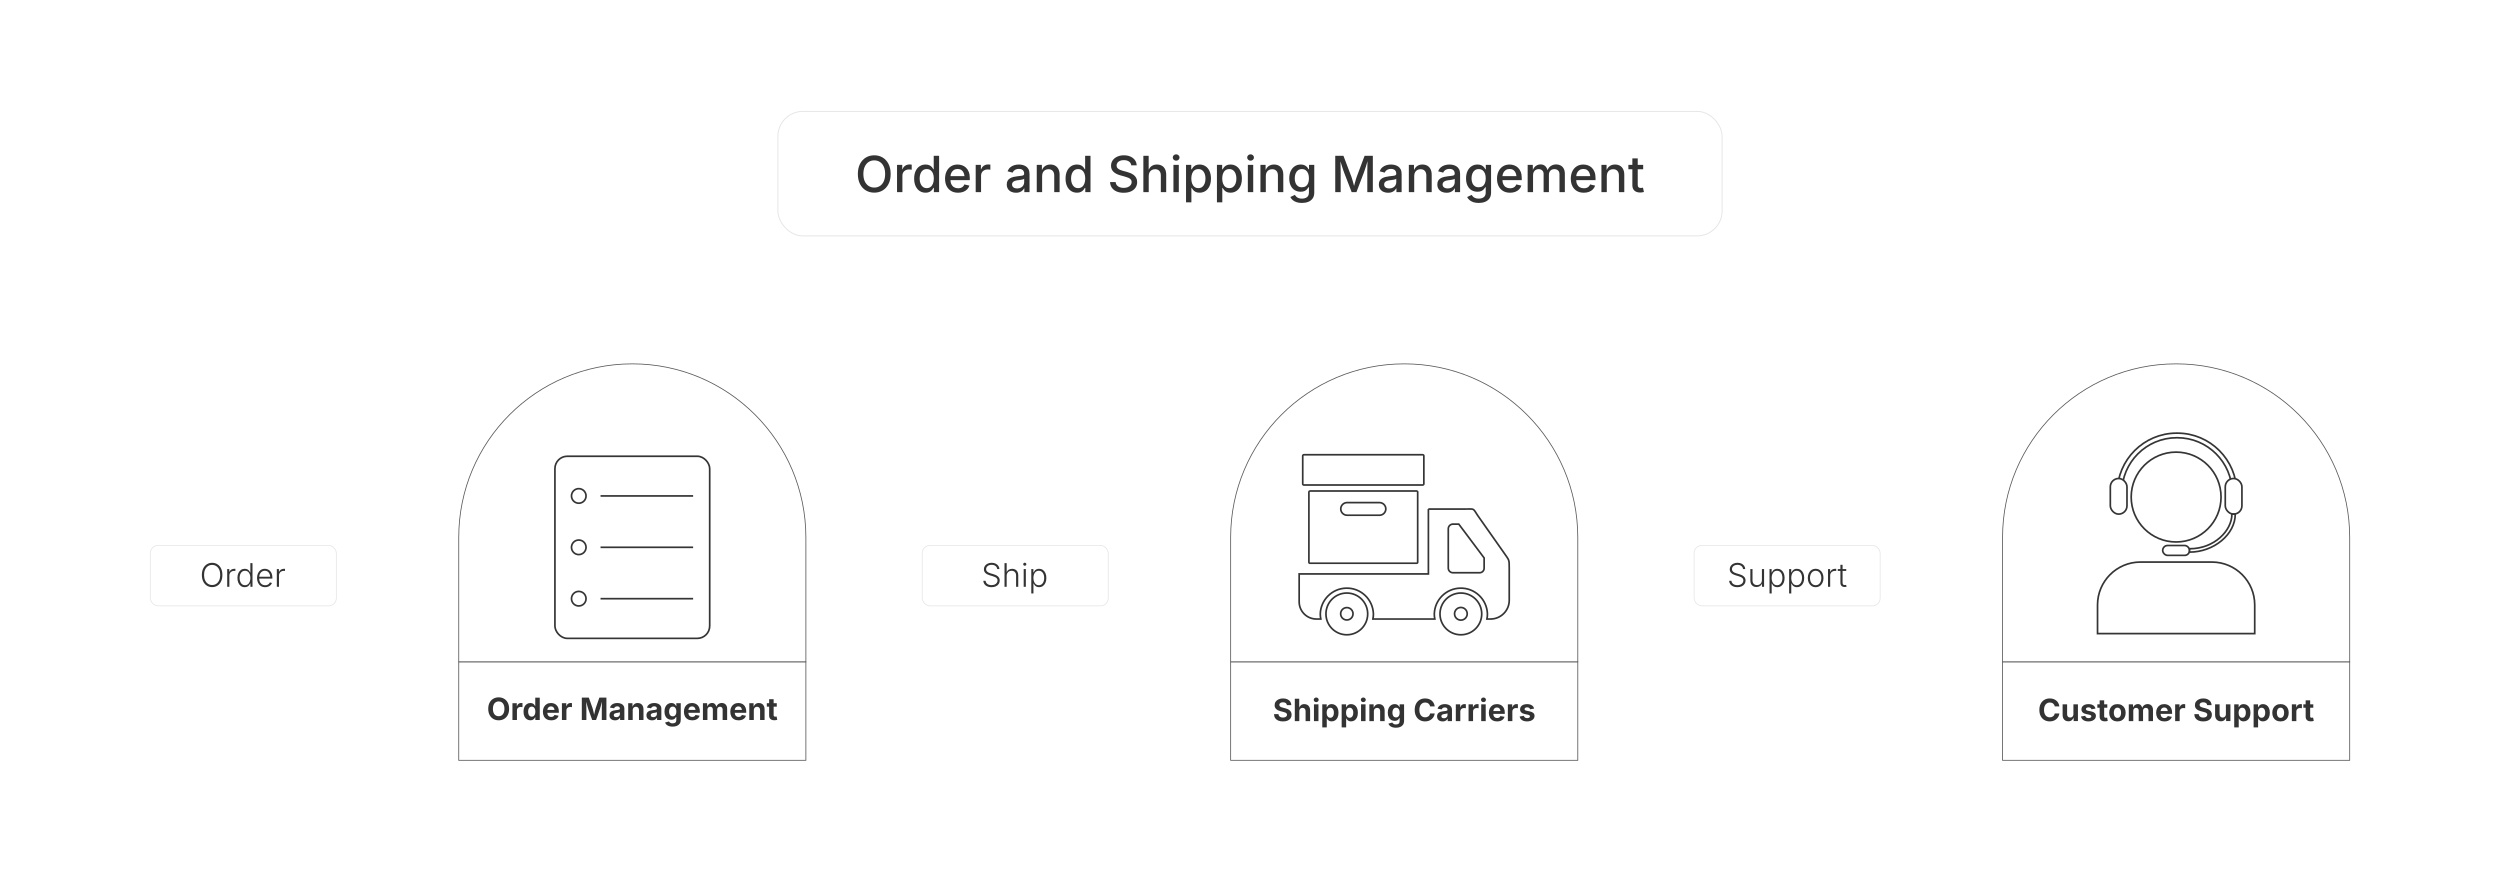 <?xml version="1.0" encoding="UTF-8"?><svg id="_06-Order-and-Shipping-Management" xmlns="http://www.w3.org/2000/svg" xmlns:xlink="http://www.w3.org/1999/xlink" viewBox="0 0 860 298.867"><defs><filter id="drop-shadow-1" filterUnits="userSpaceOnUse"><feOffset dx="0" dy="5"/><feGaussianBlur result="blur" stdDeviation="4"/><feFlood flood-color="#333" flood-opacity=".09"/><feComposite in2="blur" operator="in"/><feComposite in="SourceGraphic"/></filter><filter id="drop-shadow-2" filterUnits="userSpaceOnUse"><feOffset dx="0" dy="3.412"/><feGaussianBlur result="blur-2" stdDeviation="2.729"/><feFlood flood-color="#333" flood-opacity=".09"/><feComposite in2="blur-2" operator="in"/><feComposite in="SourceGraphic"/></filter><filter id="drop-shadow-3" filterUnits="userSpaceOnUse"><feOffset dx="0" dy="4.666"/><feGaussianBlur result="blur-3" stdDeviation="3.733"/><feFlood flood-color="#333" flood-opacity=".09"/><feComposite in2="blur-3" operator="in"/><feComposite in="SourceGraphic"/></filter><filter id="drop-shadow-4" filterUnits="userSpaceOnUse"><feOffset dx="0" dy="4.666"/><feGaussianBlur result="blur-4" stdDeviation="3.733"/><feFlood flood-color="#333" flood-opacity=".09"/><feComposite in2="blur-4" operator="in"/><feComposite in="SourceGraphic"/></filter><filter id="drop-shadow-5" filterUnits="userSpaceOnUse"><feOffset dx="0" dy="4.666"/><feGaussianBlur result="blur-5" stdDeviation="3.733"/><feFlood flood-color="#333" flood-opacity=".09"/><feComposite in2="blur-5" operator="in"/><feComposite in="SourceGraphic"/></filter></defs><g filter="url(#drop-shadow-1)"><rect x="267.597" y="33.319" width="324.806" height="42.832" rx="8.592" ry="8.592" fill="#fff" stroke="#e5e5e5" stroke-miterlimit="10" stroke-width=".325"/><path d="M300.753,61.271c-1.08,0-2.048-.256-2.901-.769s-1.525-1.248-2.016-2.208c-.49-.96-.734-2.106-.734-3.439,0-1.338.244-2.487.734-3.447s1.162-1.698,2.016-2.213,1.821-.772,2.901-.772c1.081,0,2.045.257,2.894.772.848.515,1.517,1.253,2.007,2.213s.734,2.109.734,3.447c0,1.333-.244,2.479-.734,3.439-.49.96-1.159,1.696-2.007,2.208-.849.512-1.812.769-2.894.769ZM300.753,59.524c.711,0,1.348-.178,1.911-.534.562-.355,1.007-.881,1.335-1.579.327-.697.491-1.549.491-2.557,0-1.019-.164-1.877-.491-2.574-.328-.697-.772-1.224-1.335-1.579-.563-.355-1.2-.533-1.911-.533-.717,0-1.357.179-1.923.538s-1.012.886-1.34,1.583c-.327.697-.491,1.552-.491,2.565,0,1.008.164,1.859.491,2.553.328.694.774,1.22,1.34,1.579s1.206.538,1.923.538Z" fill="#333" stroke-width="0"/><path d="M308.58,61.103v-9.389h1.788v1.511h.102c.173-.515.476-.918.906-1.209.432-.291.921-.437,1.47-.437.118,0,.252.004.403.013s.277.021.378.038v1.763c-.067-.022-.196-.044-.387-.067s-.383-.034-.579-.034c-.426,0-.809.09-1.15.269-.342.18-.607.427-.798.744-.19.316-.285.682-.285,1.096v5.702h-1.848Z" fill="#333" stroke-width="0"/><path d="M318.397,61.288c-.762,0-1.438-.194-2.032-.583s-1.059-.946-1.394-1.671c-.336-.725-.504-1.591-.504-2.599,0-1.019.17-1.889.512-2.611.342-.723.809-1.274,1.402-1.655.594-.38,1.266-.571,2.016-.571.582,0,1.051.097,1.406.29.355.193.635.419.836.676.202.257.355.484.462.68h.101v-4.652h1.848v12.513h-1.797v-1.47h-.151c-.106.202-.263.431-.47.689-.208.257-.49.482-.849.676s-.82.29-1.386.29ZM318.8,59.717c.526,0,.97-.14,1.331-.42.361-.28.635-.667.823-1.163.188-.496.281-1.068.281-1.717,0-.655-.093-1.225-.277-1.709s-.458-.862-.819-1.134c-.36-.271-.808-.407-1.339-.407-.543,0-.995.143-1.356.428s-.633.673-.814,1.163c-.182.49-.273,1.043-.273,1.659,0,.622.093,1.181.277,1.68.185.498.459.893.823,1.184s.812.437,1.344.437Z" fill="#333" stroke-width="0"/><path d="M329.583,61.296c-.924,0-1.722-.199-2.394-.597-.672-.397-1.188-.957-1.55-1.679s-.541-1.571-.541-2.545c0-.963.177-1.811.533-2.544.355-.733.857-1.306,1.507-1.717s1.411-.617,2.284-.617c.538,0,1.056.088,1.554.265.498.176.946.452,1.344.827s.713.861.944,1.457c.232.596.349,1.32.349,2.171v.655h-7.482v-1.377h6.534l-.865.453c0-.577-.09-1.084-.269-1.524-.18-.439-.444-.782-.794-1.029s-.788-.37-1.314-.37c-.521,0-.966.126-1.335.378s-.651.583-.844.995c-.193.412-.29.861-.29,1.348v.94c0,.644.11,1.188.332,1.633.221.445.53.781.928,1.008.397.227.859.34,1.386.34.347,0,.66-.049.94-.147.28-.098.521-.246.727-.445.204-.199.359-.444.466-.735l1.738.412c-.151.481-.404.907-.76,1.276s-.798.656-1.327.861c-.529.204-1.129.307-1.801.307Z" fill="#333" stroke-width="0"/><path d="M335.638,61.103v-9.389h1.788v1.511h.102c.173-.515.476-.918.906-1.209.432-.291.921-.437,1.47-.437.118,0,.252.004.403.013s.277.021.378.038v1.763c-.067-.022-.196-.044-.387-.067s-.383-.034-.579-.034c-.426,0-.809.09-1.15.269-.342.18-.607.427-.798.744-.19.316-.285.682-.285,1.096v5.702h-1.848Z" fill="#333" stroke-width="0"/><path d="M349.503,61.313c-.593,0-1.131-.111-1.612-.332-.481-.221-.862-.544-1.142-.97-.28-.425-.42-.946-.42-1.562,0-.532.102-.968.307-1.31.204-.341.481-.613.831-.814s.739-.353,1.167-.454c.429-.101.864-.176,1.307-.227.554-.067,1.004-.122,1.352-.164.347-.042.604-.112.769-.21.165-.098.248-.256.248-.474v-.051c0-.353-.067-.649-.202-.89-.134-.24-.334-.427-.601-.558-.266-.132-.598-.198-.995-.198-.408,0-.76.063-1.054.189s-.532.287-.714.483c-.182.196-.317.4-.407.613l-1.738-.454c.213-.56.518-1.01.915-1.352.397-.341.854-.59,1.369-.748.515-.156,1.047-.235,1.596-.235.381,0,.783.045,1.209.134.426.09.826.252,1.201.487.375.235.68.565.915.991.235.426.353.98.353,1.663v6.231h-1.788v-1.285h-.093c-.123.241-.305.476-.546.705-.24.23-.544.419-.911.567-.366.148-.805.223-1.314.223ZM349.915,59.827c.504,0,.935-.098,1.293-.294s.633-.457.823-.781.285-.669.285-1.033v-1.201c-.067.067-.194.127-.382.181s-.402.101-.643.143c-.241.042-.474.077-.697.105-.224.028-.408.05-.554.067-.348.045-.665.121-.953.227-.289.106-.519.257-.688.453-.171.196-.257.457-.257.781,0,.297.077.546.231.747.153.202.362.353.625.454.264.101.568.151.916.151Z" fill="#333" stroke-width="0"/><path d="M358.489,55.543v5.56h-1.848v-9.389h1.764l.017,2.301h-.193c.274-.84.672-1.453,1.192-1.839.521-.387,1.15-.58,1.89-.58.639,0,1.195.134,1.671.403.476.269.849.665,1.117,1.188s.403,1.174.403,1.953v5.962h-1.848v-5.736c0-.677-.177-1.207-.529-1.587-.353-.381-.837-.571-1.453-.571-.414,0-.786.091-1.116.273-.331.182-.591.447-.781.793-.19.347-.285.77-.285,1.268Z" fill="#333" stroke-width="0"/><path d="M370.481,61.288c-.762,0-1.438-.194-2.032-.583s-1.059-.946-1.394-1.671c-.336-.725-.504-1.591-.504-2.599,0-1.019.17-1.889.512-2.611.342-.723.809-1.274,1.402-1.655.594-.38,1.266-.571,2.016-.571.582,0,1.051.097,1.406.29.355.193.635.419.836.676.202.257.355.484.462.68h.101v-4.652h1.848v12.513h-1.797v-1.47h-.151c-.106.202-.263.431-.47.689-.208.257-.49.482-.849.676s-.82.29-1.386.29ZM370.884,59.717c.526,0,.97-.14,1.331-.42.361-.28.635-.667.823-1.163.188-.496.281-1.068.281-1.717,0-.655-.093-1.225-.277-1.709s-.458-.862-.819-1.134c-.36-.271-.808-.407-1.339-.407-.543,0-.995.143-1.356.428s-.633.673-.814,1.163c-.182.49-.273,1.043-.273,1.659,0,.622.093,1.181.277,1.68.185.498.459.893.823,1.184s.812.437,1.344.437Z" fill="#333" stroke-width="0"/><path d="M386.546,61.313c-.936,0-1.747-.148-2.436-.445-.688-.296-1.228-.721-1.617-1.272-.389-.551-.603-1.208-.642-1.969h1.923c.039.453.186.829.44,1.125.255.297.587.518.995.664.409.146.852.218,1.327.218.532,0,1.004-.083,1.415-.248s.737-.4.979-.706c.24-.305.361-.659.361-1.062,0-.364-.105-.662-.315-.894s-.492-.425-.848-.58c-.356-.154-.761-.29-1.214-.407l-1.461-.403c-1.024-.274-1.824-.68-2.397-1.217-.574-.538-.861-1.235-.861-2.091,0-.722.194-1.354.584-1.894.389-.541.918-.96,1.587-1.26s1.424-.449,2.264-.449c.856,0,1.61.15,2.263.449s1.165.709,1.537,1.23c.372.521.566,1.114.584,1.781h-1.865c-.062-.571-.326-1.013-.793-1.327-.468-.313-1.057-.47-1.768-.47-.504,0-.942.079-1.314.235-.373.157-.661.374-.865.651-.204.277-.307.592-.307.944,0,.398.122.718.365.962.244.243.54.437.891.579.35.143.685.256,1.003.34l1.218.319c.397.101.808.236,1.23.407s.813.392,1.172.663c.358.272.647.608.869,1.008.221.4.332.883.332,1.449,0,.706-.183,1.335-.546,1.89-.364.554-.892.99-1.583,1.306-.692.316-1.527.475-2.507.475Z" fill="#333" stroke-width="0"/><path d="M395.162,55.543v5.56h-1.848v-12.513h1.83v5.425h-.243c.274-.84.672-1.453,1.192-1.839.521-.387,1.15-.58,1.89-.58.639,0,1.196.134,1.676.403.479.269.851.665,1.116,1.188.267.523.399,1.174.399,1.953v5.962h-1.848v-5.736c0-.677-.177-1.207-.529-1.587-.353-.381-.837-.571-1.453-.571-.414,0-.786.091-1.116.273-.331.182-.591.447-.781.793-.19.347-.285.77-.285,1.268Z" fill="#333" stroke-width="0"/><path d="M404.593,50.278c-.319,0-.592-.108-.818-.323-.227-.216-.34-.472-.34-.769,0-.308.113-.568.34-.781.227-.212.499-.319.818-.319s.594.106.823.319c.229.213.345.473.345.781,0,.302-.115.56-.345.772s-.504.319-.823.319ZM403.661,61.103v-9.389h1.848v9.389h-1.848Z" fill="#333" stroke-width="0"/><path d="M407.994,64.613v-12.899h1.797v1.528h.151c.111-.196.267-.423.466-.68.198-.257.476-.483.831-.676.355-.193.827-.29,1.415-.29.751,0,1.421.19,2.012.571.591.381,1.057.932,1.398,1.655.341.722.512,1.593.512,2.611,0,1.008-.168,1.875-.504,2.599-.336.725-.799,1.282-1.39,1.671s-1.267.583-2.028.583c-.565,0-1.028-.096-1.39-.29s-.644-.418-.848-.676c-.205-.258-.363-.487-.475-.689h-.101v4.98h-1.848ZM412.243,59.717c.537,0,.988-.146,1.353-.437.363-.291.637-.686.818-1.184.182-.499.272-1.058.272-1.68,0-.616-.091-1.168-.272-1.659-.182-.49-.453-.877-.814-1.163s-.813-.428-1.356-.428c-.526,0-.972.136-1.335.407-.364.271-.639.649-.823,1.134s-.277,1.054-.277,1.709c0,.649.094,1.222.281,1.717s.464.883.827,1.163c.364.28.807.42,1.327.42Z" fill="#333" stroke-width="0"/><path d="M418.626,64.613v-12.899h1.797v1.528h.151c.111-.196.267-.423.466-.68.198-.257.476-.483.831-.676.355-.193.827-.29,1.415-.29.751,0,1.421.19,2.012.571.591.381,1.057.932,1.398,1.655.341.722.512,1.593.512,2.611,0,1.008-.168,1.875-.504,2.599-.336.725-.799,1.282-1.39,1.671s-1.267.583-2.028.583c-.565,0-1.028-.096-1.39-.29s-.644-.418-.848-.676c-.205-.258-.363-.487-.475-.689h-.101v4.98h-1.848ZM422.875,59.717c.537,0,.988-.146,1.353-.437.363-.291.637-.686.818-1.184.182-.499.272-1.058.272-1.68,0-.616-.091-1.168-.272-1.659-.182-.49-.453-.877-.814-1.163s-.813-.428-1.356-.428c-.526,0-.972.136-1.335.407-.364.271-.639.649-.823,1.134s-.277,1.054-.277,1.709c0,.649.094,1.222.281,1.717s.464.883.827,1.163c.364.28.807.42,1.327.42Z" fill="#333" stroke-width="0"/><path d="M430.189,50.278c-.319,0-.592-.108-.818-.323-.227-.216-.34-.472-.34-.769,0-.308.113-.568.34-.781.227-.212.499-.319.818-.319s.594.106.823.319c.229.213.345.473.345.781,0,.302-.115.56-.345.772s-.504.319-.823.319ZM429.258,61.103v-9.389h1.848v9.389h-1.848Z" fill="#333" stroke-width="0"/><path d="M435.439,55.543v5.56h-1.848v-9.389h1.764l.017,2.301h-.193c.274-.84.672-1.453,1.192-1.839.521-.387,1.15-.58,1.89-.58.639,0,1.195.134,1.671.403.476.269.849.665,1.117,1.188s.403,1.174.403,1.953v5.962h-1.848v-5.736c0-.677-.177-1.207-.529-1.587-.353-.381-.837-.571-1.453-.571-.414,0-.786.091-1.116.273-.331.182-.591.447-.781.793-.19.347-.285.77-.285,1.268Z" fill="#333" stroke-width="0"/><path d="M447.859,64.815c-.723,0-1.35-.092-1.882-.277-.531-.185-.97-.431-1.313-.739-.345-.308-.606-.649-.785-1.024l1.545-.731c.111.179.262.368.449.567s.44.368.76.508c.319.14.728.21,1.227.21.716,0,1.297-.169,1.742-.508s.668-.869.668-1.591v-1.831h-.16c-.111.207-.268.431-.466.672-.199.241-.476.449-.831.625s-.819.265-1.391.265c-.738,0-1.403-.174-1.994-.521s-1.06-.862-1.406-1.545c-.348-.683-.521-1.523-.521-2.52s.172-1.852.516-2.565c.345-.714.815-1.261,1.411-1.642.597-.38,1.27-.571,2.02-.571.577,0,1.046.095,1.407.286.36.19.644.416.848.676s.36.489.466.685h.135v-1.528h1.806v9.523c0,.823-.187,1.499-.559,2.028-.372.529-.879.919-1.52,1.171-.642.252-1.365.378-2.171.378ZM447.851,59.423c.526,0,.97-.122,1.331-.365s.634-.596.819-1.058c.185-.462.276-1.012.276-1.65,0-.632-.092-1.187-.276-1.663-.186-.476-.458-.848-.819-1.117-.361-.269-.805-.403-1.331-.403-.543,0-.996.142-1.36.424s-.639.663-.823,1.142c-.185.479-.277,1.018-.277,1.616,0,.61.093,1.146.277,1.608s.461.822.827,1.079c.367.258.819.386,1.356.386Z" fill="#333" stroke-width="0"/><path d="M459.322,61.103v-12.513h2.821l2.729,7.18c.078.213.167.481.265.806s.2.677.307,1.058.207.756.302,1.125c.096.369.18.703.252.999h-.402c.072-.28.156-.603.252-.97.095-.367.195-.74.302-1.121s.21-.739.311-1.075c.102-.336.19-.61.27-.823l2.687-7.18h2.839v12.513h-1.906v-6.735c0-.258.003-.565.009-.924.005-.358.012-.738.021-1.138.009-.4.017-.805.025-1.213.008-.409.016-.801.021-1.176h.144c-.112.409-.234.83-.366,1.264-.131.434-.26.852-.386,1.255-.126.403-.246.771-.361,1.104-.114.333-.211.609-.29.828l-2.561,6.735h-1.638l-2.596-6.735c-.083-.213-.18-.483-.289-.811s-.229-.691-.357-1.092-.26-.817-.395-1.251c-.134-.434-.269-.866-.403-1.297h.168c.012.342.021.712.029,1.113.009.4.018.805.025,1.213.009.409.017.796.025,1.163s.013.688.013.962v6.735h-1.864Z" fill="#333" stroke-width="0"/><path d="M477.503,61.313c-.593,0-1.131-.111-1.612-.332-.481-.221-.862-.544-1.142-.97-.28-.425-.42-.946-.42-1.562,0-.532.102-.968.307-1.31.204-.341.481-.613.831-.814s.739-.353,1.167-.454c.429-.101.864-.176,1.307-.227.554-.067,1.004-.122,1.352-.164.347-.042.604-.112.769-.21.165-.098.248-.256.248-.474v-.051c0-.353-.067-.649-.202-.89-.134-.24-.334-.427-.601-.558-.266-.132-.598-.198-.995-.198-.408,0-.76.063-1.054.189s-.532.287-.714.483c-.182.196-.317.4-.407.613l-1.738-.454c.213-.56.518-1.01.915-1.352.397-.341.854-.59,1.369-.748.515-.156,1.047-.235,1.596-.235.381,0,.783.045,1.209.134.426.09.826.252,1.201.487.375.235.68.565.915.991.235.426.353.98.353,1.663v6.231h-1.788v-1.285h-.093c-.123.241-.305.476-.546.705-.24.23-.544.419-.911.567-.366.148-.805.223-1.314.223ZM477.915,59.827c.504,0,.935-.098,1.293-.294s.633-.457.823-.781.285-.669.285-1.033v-1.201c-.067.067-.194.127-.382.181s-.402.101-.643.143c-.241.042-.474.077-.697.105-.224.028-.408.05-.554.067-.348.045-.665.121-.953.227-.289.106-.519.257-.688.453-.171.196-.257.457-.257.781,0,.297.077.546.231.747.153.202.362.353.625.454.264.101.568.151.916.151Z" fill="#333" stroke-width="0"/><path d="M486.489,55.543v5.56h-1.848v-9.389h1.764l.017,2.301h-.193c.274-.84.672-1.453,1.192-1.839.521-.387,1.15-.58,1.89-.58.639,0,1.195.134,1.671.403.476.269.849.665,1.117,1.188s.403,1.174.403,1.953v5.962h-1.848v-5.736c0-.677-.177-1.207-.529-1.587-.353-.381-.837-.571-1.453-.571-.414,0-.786.091-1.116.273-.331.182-.591.447-.781.793-.19.347-.285.77-.285,1.268Z" fill="#333" stroke-width="0"/><path d="M497.616,61.313c-.593,0-1.131-.111-1.612-.332-.481-.221-.862-.544-1.142-.97-.28-.425-.42-.946-.42-1.562,0-.532.102-.968.307-1.31.204-.341.481-.613.831-.814s.739-.353,1.167-.454c.429-.101.864-.176,1.307-.227.554-.067,1.004-.122,1.352-.164.347-.042.604-.112.769-.21.165-.098.248-.256.248-.474v-.051c0-.353-.067-.649-.202-.89-.134-.24-.334-.427-.601-.558-.266-.132-.598-.198-.995-.198-.408,0-.76.063-1.054.189s-.532.287-.714.483c-.182.196-.317.4-.407.613l-1.738-.454c.213-.56.518-1.01.915-1.352.397-.341.854-.59,1.369-.748.515-.156,1.047-.235,1.596-.235.381,0,.783.045,1.209.134.426.09.826.252,1.201.487.375.235.68.565.915.991.235.426.353.98.353,1.663v6.231h-1.788v-1.285h-.093c-.123.241-.305.476-.546.705-.24.23-.544.419-.911.567-.366.148-.805.223-1.314.223ZM498.028,59.827c.504,0,.935-.098,1.293-.294s.633-.457.823-.781.285-.669.285-1.033v-1.201c-.067.067-.194.127-.382.181s-.402.101-.643.143c-.241.042-.474.077-.697.105-.224.028-.408.05-.554.067-.348.045-.665.121-.953.227-.289.106-.519.257-.688.453-.171.196-.257.457-.257.781,0,.297.077.546.231.747.153.202.362.353.625.454.264.101.568.151.916.151Z" fill="#333" stroke-width="0"/><path d="M508.677,64.815c-.723,0-1.35-.092-1.882-.277-.531-.185-.97-.431-1.313-.739-.345-.308-.606-.649-.785-1.024l1.545-.731c.111.179.262.368.449.567s.44.368.76.508c.319.14.728.21,1.227.21.716,0,1.297-.169,1.742-.508s.668-.869.668-1.591v-1.831h-.16c-.111.207-.268.431-.466.672-.199.241-.476.449-.831.625s-.819.265-1.391.265c-.738,0-1.403-.174-1.994-.521s-1.06-.862-1.406-1.545c-.348-.683-.521-1.523-.521-2.52s.172-1.852.516-2.565c.345-.714.815-1.261,1.411-1.642.597-.38,1.27-.571,2.02-.571.577,0,1.046.095,1.407.286.36.19.644.416.848.676s.36.489.466.685h.135v-1.528h1.806v9.523c0,.823-.187,1.499-.559,2.028-.372.529-.879.919-1.52,1.171-.642.252-1.365.378-2.171.378ZM508.668,59.423c.526,0,.97-.122,1.331-.365s.634-.596.819-1.058c.185-.462.276-1.012.276-1.65,0-.632-.092-1.187-.276-1.663-.186-.476-.458-.848-.819-1.117-.361-.269-.805-.403-1.331-.403-.543,0-.996.142-1.36.424s-.639.663-.823,1.142c-.185.479-.277,1.018-.277,1.616,0,.61.093,1.146.277,1.608s.461.822.827,1.079c.367.258.819.386,1.356.386Z" fill="#333" stroke-width="0"/><path d="M519.459,61.296c-.924,0-1.722-.199-2.394-.597-.672-.397-1.188-.957-1.55-1.679s-.541-1.571-.541-2.545c0-.963.177-1.811.533-2.544.355-.733.857-1.306,1.507-1.717s1.411-.617,2.284-.617c.538,0,1.056.088,1.554.265.498.176.946.452,1.344.827s.713.861.944,1.457c.232.596.349,1.32.349,2.171v.655h-7.482v-1.377h6.534l-.865.453c0-.577-.09-1.084-.269-1.524-.18-.439-.444-.782-.794-1.029s-.788-.37-1.314-.37c-.521,0-.966.126-1.335.378s-.651.583-.844.995c-.193.412-.29.861-.29,1.348v.94c0,.644.11,1.188.332,1.633.221.445.53.781.928,1.008.397.227.859.34,1.386.34.347,0,.66-.049.94-.147.28-.098.521-.246.727-.445.204-.199.359-.444.466-.735l1.738.412c-.151.481-.404.907-.76,1.276s-.798.656-1.327.861c-.529.204-1.129.307-1.801.307Z" fill="#333" stroke-width="0"/><path d="M525.515,61.103v-9.389h1.755l.051,2.175h-.144c.135-.532.342-.968.622-1.31.279-.341.607-.598.982-.769.375-.17.767-.256,1.176-.256.683,0,1.234.211,1.654.634.42.423.702,1.012.848,1.768h-.234c.123-.515.336-.952.638-1.31.303-.358.668-.63,1.096-.815.429-.185.887-.277,1.373-.277.555,0,1.058.121,1.508.361.45.241.808.599,1.07,1.075.264.476.396,1.069.396,1.78v6.332h-1.848v-6.147c0-.627-.175-1.08-.525-1.36-.35-.28-.763-.42-1.238-.42-.387,0-.72.082-.999.244-.28.163-.496.388-.647.676-.15.288-.227.62-.227.995v6.013h-1.822v-6.265c0-.504-.161-.907-.482-1.209-.322-.302-.732-.454-1.23-.454-.342,0-.659.08-.953.239-.294.16-.529.395-.706.706-.176.311-.264.693-.264,1.146v5.836h-1.848Z" fill="#333" stroke-width="0"/><path d="M544.838,61.296c-.924,0-1.722-.199-2.394-.597-.672-.397-1.188-.957-1.55-1.679s-.541-1.571-.541-2.545c0-.963.177-1.811.533-2.544.355-.733.857-1.306,1.507-1.717s1.411-.617,2.284-.617c.538,0,1.056.088,1.554.265.498.176.946.452,1.344.827s.713.861.944,1.457c.232.596.349,1.32.349,2.171v.655h-7.482v-1.377h6.534l-.865.453c0-.577-.09-1.084-.269-1.524-.18-.439-.444-.782-.794-1.029s-.788-.37-1.314-.37c-.521,0-.966.126-1.335.378s-.651.583-.844.995c-.193.412-.29.861-.29,1.348v.94c0,.644.11,1.188.332,1.633.221.445.53.781.928,1.008.397.227.859.34,1.386.34.347,0,.66-.049.94-.147.28-.098.521-.246.727-.445.204-.199.359-.444.466-.735l1.738.412c-.151.481-.404.907-.76,1.276s-.798.656-1.327.861c-.529.204-1.129.307-1.801.307Z" fill="#333" stroke-width="0"/><path d="M552.74,55.543v5.56h-1.848v-9.389h1.764l.017,2.301h-.193c.274-.84.672-1.453,1.192-1.839.521-.387,1.15-.58,1.89-.58.639,0,1.195.134,1.671.403.476.269.849.665,1.117,1.188s.403,1.174.403,1.953v5.962h-1.848v-5.736c0-.677-.177-1.207-.529-1.587-.353-.381-.837-.571-1.453-.571-.414,0-.786.091-1.116.273-.331.182-.591.447-.781.793-.19.347-.285.77-.285,1.268Z" fill="#333" stroke-width="0"/><path d="M565.252,51.714v1.503h-5.089v-1.503h5.089ZM561.532,49.48h1.848v9.086c0,.375.079.651.239.827.159.176.421.265.785.265.095,0,.221-.011.378-.034.156-.022.291-.045.402-.067l.328,1.478c-.196.067-.406.116-.63.147s-.445.046-.663.046c-.852,0-1.512-.22-1.982-.659s-.705-1.057-.705-1.852v-9.238Z" fill="#333" stroke-width="0"/></g><rect x="157.806" y="227.668" width="119.415" height="33.88" fill="#fff" stroke="#595959" stroke-miterlimit="10" stroke-width=".281"/><path d="M277.221,184.874c0-32.975-26.732-59.707-59.707-59.707h-0c-32.975,0-59.707,26.732-59.707,59.707v42.793h119.415v-42.793Z" fill="#fff" stroke="#595959" stroke-miterlimit="10" stroke-width=".281"/><path d="M171.545,247.786c-.678,0-1.288-.155-1.83-.465-.543-.31-.971-.759-1.286-1.348-.315-.588-.473-1.299-.473-2.133,0-.836.157-1.55.473-2.141.315-.59.743-1.041,1.286-1.35.542-.31,1.152-.465,1.83-.465.682,0,1.293.155,1.834.465.54.31.968.76,1.283,1.35.314.591.473,1.304.473,2.141,0,.833-.158,1.544-.473,2.133-.315.589-.743,1.038-1.283,1.348-.541.31-1.152.465-1.834.465ZM171.545,246.386c.399,0,.748-.097,1.046-.292s.529-.482.694-.862c.166-.38.248-.845.248-1.392,0-.554-.082-1.021-.248-1.402-.165-.38-.396-.668-.694-.862-.298-.195-.646-.292-1.046-.292-.396,0-.743.098-1.043.294s-.532.484-.697.865c-.165.381-.248.846-.248,1.397,0,.547.083,1.011.248,1.389.165.379.397.667.697.863.3.196.647.294,1.043.294Z" fill="#333" stroke-width="0"/><path d="M176.281,247.682v-5.773h1.497v1.007h.062c.106-.358.285-.628.534-.811.25-.183.536-.274.86-.274.079,0,.165.004.258.013.093.008.174.021.243.039v1.384c-.069-.024-.169-.043-.3-.057s-.255-.021-.372-.021c-.234,0-.445.051-.635.152s-.337.243-.441.423c-.105.181-.158.392-.158.633v3.284h-1.549Z" fill="#333" stroke-width="0"/><path d="M182.437,247.78c-.44,0-.839-.114-1.195-.343s-.638-.565-.844-1.007c-.207-.442-.311-.983-.311-1.624,0-.658.107-1.207.32-1.647.214-.44.498-.771.853-.991.354-.221.745-.331,1.172-.331.327,0,.6.055.816.165.217.11.393.246.526.408.135.162.234.318.3.47h.052v-2.892h1.549v7.695h-1.523v-.924h-.077c-.069.155-.172.311-.308.467s-.312.289-.529.395c-.217.107-.483.16-.801.16ZM182.917,246.536c.262,0,.485-.072.672-.217.186-.145.327-.347.423-.607.097-.26.145-.563.145-.912,0-.351-.047-.655-.142-.911s-.235-.456-.421-.599-.411-.214-.677-.214c-.271,0-.5.074-.684.222-.185.148-.323.351-.416.609s-.14.556-.14.893c0,.338.047.637.142.899s.234.466.419.614c.184.148.41.222.679.222Z" fill="#333" stroke-width="0"/><path d="M189.604,247.796c-.588,0-1.097-.121-1.523-.362-.427-.241-.755-.583-.983-1.027-.229-.444-.344-.971-.344-1.581,0-.595.114-1.117.341-1.564.228-.448.55-.797.966-1.048.417-.251.905-.377,1.467-.377.379,0,.731.06,1.059.181s.614.302.862.545.441.546.581.911c.14.365.209.795.209,1.291v.434h-4.849v-.971h4.09l-.723.258c0-.299-.046-.56-.138-.782-.091-.222-.227-.394-.407-.517-.181-.122-.404-.183-.669-.183-.269,0-.497.062-.685.186s-.329.292-.426.503-.145.454-.145.726v.687c0,.334.056.615.168.842.111.228.269.398.47.511.201.114.437.17.705.17.183,0,.348-.025.495-.077.148-.052.275-.128.38-.23.105-.102.186-.226.24-.375l1.404.264c-.093.317-.255.595-.485.834s-.519.424-.864.555c-.347.131-.745.196-1.196.196Z" fill="#333" stroke-width="0"/><path d="M193.297,247.682v-5.773h1.497v1.007h.062c.106-.358.285-.628.534-.811.25-.183.536-.274.86-.274.079,0,.165.004.258.013.093.008.174.021.243.039v1.384c-.069-.024-.169-.043-.3-.057s-.255-.021-.372-.021c-.234,0-.445.051-.635.152s-.337.243-.441.423c-.105.181-.158.392-.158.633v3.284h-1.549Z" fill="#333" stroke-width="0"/><path d="M200.145,247.682v-7.695h2.417l1.249,3.533c.052.165.111.378.179.64s.135.544.204.847c.068.303.133.597.193.883s.109.534.147.744h-.305c.038-.207.087-.452.146-.736.061-.284.125-.578.194-.88.068-.303.137-.587.204-.852.066-.265.126-.48.178-.646l1.229-3.533h2.427v7.695h-1.585v-3.625c0-.169.002-.379.008-.63.005-.251.012-.522.021-.813.008-.291.016-.583.023-.878.007-.294.012-.572.015-.834h.099c-.065.286-.138.581-.217.886s-.159.6-.24.886-.157.548-.229.788-.135.438-.187.597l-1.275,3.625h-1.327l-1.296-3.625c-.052-.159-.114-.355-.187-.591s-.148-.497-.229-.783c-.081-.286-.163-.581-.245-.886-.083-.305-.16-.603-.232-.896h.118c.004.248.009.519.016.811s.015.586.023.88.016.568.021.821c.006.253.008.467.008.643v3.625h-1.564Z" fill="#333" stroke-width="0"/><path d="M211.573,247.796c-.365,0-.693-.065-.984-.194s-.52-.322-.687-.578c-.167-.257-.25-.576-.25-.958,0-.32.059-.589.178-.806s.28-.391.485-.521.438-.231.697-.3.533-.117.818-.145c.334-.034.604-.066.809-.096.204-.029.354-.076.449-.139.095-.064.142-.158.142-.282v-.025c0-.166-.034-.305-.104-.418-.068-.114-.171-.201-.307-.261-.136-.061-.301-.09-.493-.09-.2,0-.374.03-.521.09-.148.06-.269.14-.361.24-.094.1-.162.211-.207.335l-1.42-.232c.1-.337.265-.623.495-.857.231-.234.518-.413.86-.537.343-.124.729-.186,1.159-.186.31,0,.611.037.904.111.292.074.555.188.787.343.232.155.416.357.553.607.136.25.204.548.204.896v3.889h-1.467v-.8h-.052c-.093.179-.217.336-.372.472-.154.136-.342.244-.561.323-.218.08-.471.119-.756.119ZM212.012,246.706c.245,0,.459-.048.644-.145.184-.096.327-.227.431-.393.104-.165.155-.349.155-.552v-.625c-.045.034-.114.065-.207.093-.093.028-.196.052-.31.072-.113.021-.226.04-.336.057-.11.017-.208.031-.294.041-.189.028-.356.072-.501.134s-.257.144-.336.246-.118.231-.118.39c0,.148.037.273.113.375.075.102.179.178.31.229.131.052.28.078.449.078Z" fill="#333" stroke-width="0"/><path d="M217.65,244.341v3.341h-1.549v-5.773h1.461l.026,1.441h-.093c.151-.482.381-.855.689-1.118.308-.264.706-.395,1.195-.395.399,0,.748.087,1.046.261s.528.423.691.749c.164.326.245.714.245,1.165v3.672h-1.549v-3.403c0-.358-.092-.639-.276-.842s-.439-.305-.767-.305c-.217,0-.411.047-.581.142-.171.095-.303.231-.397.411s-.143.397-.143.656Z" fill="#333" stroke-width="0"/><path d="M224.298,247.796c-.365,0-.693-.065-.984-.194s-.52-.322-.687-.578c-.167-.257-.25-.576-.25-.958,0-.32.059-.589.178-.806s.28-.391.485-.521.438-.231.697-.3.533-.117.818-.145c.334-.034.604-.066.809-.096.204-.029.354-.076.449-.139.095-.064.142-.158.142-.282v-.025c0-.166-.034-.305-.104-.418-.068-.114-.171-.201-.307-.261-.136-.061-.301-.09-.493-.09-.2,0-.374.03-.521.09-.148.06-.269.14-.361.24-.094.1-.162.211-.207.335l-1.42-.232c.1-.337.265-.623.495-.857.231-.234.518-.413.86-.537.343-.124.729-.186,1.159-.186.31,0,.611.037.904.111.292.074.555.188.787.343.232.155.416.357.553.607.136.25.204.548.204.896v3.889h-1.467v-.8h-.052c-.093.179-.217.336-.372.472-.154.136-.342.244-.561.323-.218.08-.471.119-.756.119ZM224.736,246.706c.245,0,.459-.048.644-.145.184-.096.327-.227.431-.393.104-.165.155-.349.155-.552v-.625c-.045.034-.114.065-.207.093-.093.028-.196.052-.31.072-.113.021-.226.04-.336.057-.11.017-.208.031-.294.041-.189.028-.356.072-.501.134s-.257.144-.336.246-.118.231-.118.39c0,.148.037.273.113.375.075.102.179.178.31.229.131.052.28.078.449.078Z" fill="#333" stroke-width="0"/><path d="M231.393,249.965c-.482,0-.902-.062-1.26-.184-.358-.122-.649-.29-.873-.503s-.379-.456-.465-.728l1.332-.372c.049.107.123.211.226.312.101.102.236.185.405.25.168.065.377.098.624.098.396,0,.707-.09.933-.271s.338-.462.338-.844v-1.064h-.118c-.069.155-.169.305-.3.449s-.302.263-.514.354c-.212.091-.475.137-.788.137-.434,0-.827-.102-1.183-.305-.354-.203-.638-.513-.849-.93-.212-.417-.318-.943-.318-1.58,0-.651.107-1.195.323-1.632.215-.438.501-.766.857-.986.356-.221.748-.331,1.175-.331.323,0,.596.054.815.163.221.108.398.245.535.408.136.164.238.321.307.473h.067v-.971h1.523v5.727c0,.52-.12.952-.359,1.296s-.568.603-.988.775c-.42.172-.902.258-1.446.258ZM231.419,246.422c.265,0,.489-.065.674-.196.184-.131.324-.319.421-.566.096-.246.145-.541.145-.885,0-.341-.049-.639-.145-.894-.097-.255-.237-.453-.421-.594-.185-.141-.409-.212-.674-.212-.272,0-.501.073-.685.22-.185.146-.324.347-.419.602s-.142.547-.142.878c0,.337.047.629.142.875s.235.437.421.571c.187.134.414.201.683.201Z" fill="#333" stroke-width="0"/><path d="M238.116,247.796c-.588,0-1.097-.121-1.523-.362-.427-.241-.755-.583-.983-1.027-.229-.444-.344-.971-.344-1.581,0-.595.114-1.117.341-1.564.228-.448.55-.797.966-1.048.417-.251.905-.377,1.467-.377.379,0,.731.06,1.059.181s.614.302.862.545.441.546.581.911c.14.365.209.795.209,1.291v.434h-4.849v-.971h4.09l-.723.258c0-.299-.046-.56-.138-.782-.091-.222-.227-.394-.407-.517-.181-.122-.404-.183-.669-.183-.269,0-.497.062-.685.186s-.329.292-.426.503-.145.454-.145.726v.687c0,.334.056.615.168.842.111.228.269.398.47.511.201.114.437.17.705.17.183,0,.348-.025.495-.077.148-.052.275-.128.38-.23.105-.102.186-.226.24-.375l1.404.264c-.093.317-.255.595-.485.834s-.519.424-.864.555c-.347.131-.745.196-1.196.196Z" fill="#333" stroke-width="0"/><path d="M241.809,247.682v-5.773h1.436l.077,1.436h-.113c.09-.354.221-.644.395-.868.174-.224.378-.389.612-.496.234-.107.48-.16.738-.16.417,0,.753.132,1.008.395.254.263.441.67.562,1.221h-.181c.086-.368.227-.672.421-.911s.425-.417.691-.532c.268-.115.547-.173.84-.173.354,0,.67.078.947.232s.496.378.656.669c.16.291.24.646.24,1.066v3.894h-1.55v-3.6c0-.327-.089-.569-.266-.728-.178-.158-.396-.237-.653-.237-.193,0-.36.042-.504.126-.143.084-.253.202-.33.354-.077.152-.116.329-.116.532v3.553h-1.498v-3.641c0-.282-.083-.507-.25-.674s-.383-.25-.648-.25c-.183,0-.347.041-.493.124-.146.083-.262.204-.346.364-.085.16-.127.355-.127.586v3.491h-1.549Z" fill="#333" stroke-width="0"/><path d="M254.068,247.796c-.588,0-1.097-.121-1.523-.362-.427-.241-.755-.583-.983-1.027-.229-.444-.344-.971-.344-1.581,0-.595.114-1.117.341-1.564.228-.448.55-.797.966-1.048.417-.251.905-.377,1.467-.377.379,0,.731.06,1.059.181s.614.302.862.545.441.546.581.911c.14.365.209.795.209,1.291v.434h-4.849v-.971h4.09l-.723.258c0-.299-.046-.56-.138-.782-.091-.222-.227-.394-.407-.517-.181-.122-.404-.183-.669-.183-.269,0-.497.062-.685.186s-.329.292-.426.503-.145.454-.145.726v.687c0,.334.056.615.168.842.111.228.269.398.47.511.201.114.437.17.705.17.183,0,.348-.025.495-.077.148-.052.275-.128.38-.23.105-.102.186-.226.24-.375l1.404.264c-.093.317-.255.595-.485.834s-.519.424-.864.555c-.347.131-.745.196-1.196.196Z" fill="#333" stroke-width="0"/><path d="M259.31,244.341v3.341h-1.549v-5.773h1.461l.026,1.441h-.093c.151-.482.381-.855.689-1.118.308-.264.706-.395,1.195-.395.399,0,.748.087,1.046.261s.528.423.691.749c.164.326.245.714.245,1.165v3.672h-1.549v-3.403c0-.358-.092-.639-.276-.842s-.439-.305-.767-.305c-.217,0-.411.047-.581.142-.171.095-.303.231-.397.411s-.143.397-.143.656Z" fill="#333" stroke-width="0"/><path d="M267.212,241.909v1.183h-3.424v-1.183h3.424ZM264.583,240.535h1.55v5.458c0,.182.04.317.121.405s.216.132.405.132c.059,0,.141-.008.248-.023.106-.016.188-.03.242-.044l.223,1.162c-.173.051-.344.087-.514.108-.171.021-.334.031-.488.031-.578,0-1.021-.141-1.327-.423s-.46-.687-.46-1.213v-5.593Z" fill="#333" stroke-width="0"/><g filter="url(#drop-shadow-2)"><rect x="190.894" y="153.537" width="53.24" height="62.65" rx="4.269" ry="4.269" fill="none" stroke="#353535" stroke-miterlimit="10" stroke-width=".588"/><circle cx="199.097" cy="167.19" r="2.505" fill="none" stroke="#353535" stroke-miterlimit="10" stroke-width=".588"/><line x1="206.583" y1="167.19" x2="238.435" y2="167.19" fill="none" stroke="#353535" stroke-miterlimit="10" stroke-width=".588"/><circle cx="199.097" cy="184.862" r="2.505" fill="none" stroke="#353535" stroke-miterlimit="10" stroke-width=".588"/><line x1="206.583" y1="184.862" x2="238.435" y2="184.862" fill="none" stroke="#353535" stroke-miterlimit="10" stroke-width=".588"/><circle cx="199.097" cy="202.534" r="2.505" fill="none" stroke="#353535" stroke-miterlimit="10" stroke-width=".588"/><line x1="206.583" y1="202.534" x2="238.435" y2="202.534" fill="none" stroke="#353535" stroke-miterlimit="10" stroke-width=".588"/></g><g filter="url(#drop-shadow-3)"><rect x="51.706" y="182.961" width="63.994" height="20.793" rx="2.682" ry="2.682" fill="#fff" stroke="#e5e5e5" stroke-miterlimit="10" stroke-width=".269"/><path d="M72.978,197.304c-.688,0-1.3-.171-1.832-.514-.532-.342-.949-.826-1.252-1.452-.303-.625-.454-1.362-.454-2.211,0-.853.151-1.593.454-2.22s.72-1.111,1.252-1.454,1.144-.514,1.832-.514c.686,0,1.294.171,1.826.514s.948.827,1.249,1.454.451,1.367.451,2.22c0,.849-.15,1.587-.451,2.214s-.717,1.111-1.249,1.452-1.141.511-1.826.511ZM72.978,196.577c.528,0,1.001-.137,1.419-.41.417-.273.747-.668.989-1.184.243-.516.364-1.134.364-1.856,0-.726-.121-1.347-.364-1.865-.242-.518-.572-.913-.989-1.187-.418-.273-.891-.41-1.419-.41-.532,0-1.008.137-1.427.41-.42.273-.75.669-.993,1.187-.242.518-.363,1.139-.363,1.865,0,.718.121,1.335.363,1.851.243.516.573.912.993,1.187.419.275.895.413,1.427.413Z" fill="#333" stroke-width="0"/><path d="M78.155,197.195v-6.113h.722v.951h.055c.124-.313.337-.564.638-.752.301-.188.643-.281,1.025-.281.062,0,.127.001.196.002.069.002.13.005.181.008v.744c-.025-.007-.08-.016-.164-.024-.084-.009-.175-.014-.273-.014-.313,0-.594.067-.842.202s-.442.319-.583.552c-.14.233-.21.501-.21.804v3.92h-.744Z" fill="#333" stroke-width="0"/><path d="M84.181,197.326c-.496,0-.933-.132-1.31-.396s-.671-.634-.88-1.11c-.21-.476-.314-1.031-.314-1.665,0-.63.105-1.183.316-1.657.212-.474.506-.842.884-1.104.377-.263.813-.394,1.31-.394.371,0,.682.066.929.199.248.133.448.296.6.49.15.193.267.383.347.568h.061v-3.209h.738v8.147h-.717v-1.143h-.082c-.08.189-.197.382-.35.58-.153.197-.354.362-.602.495s-.558.2-.93.2ZM84.279,196.653c.394,0,.728-.107,1.003-.322.275-.215.485-.511.629-.889s.216-.808.216-1.293-.072-.913-.216-1.285c-.144-.372-.354-.663-.629-.875s-.609-.317-1.003-.317c-.397,0-.734.109-1.012.328s-.486.515-.629.889c-.142.374-.213.793-.213,1.26,0,.466.071.889.216,1.269.144.379.354.68.632.902.276.223.612.333,1.006.333Z" fill="#333" stroke-width="0"/><path d="M91.213,197.326c-.572,0-1.067-.134-1.484-.402-.418-.268-.74-.639-.968-1.113-.229-.474-.342-1.019-.342-1.635,0-.616.111-1.163.336-1.641s.538-.853.94-1.126c.402-.273.87-.41,1.402-.41.336,0,.658.061.968.183s.589.308.837.558.442.566.585.949c.142.383.213.833.213,1.351v.322h-4.795v-.64h4.396l-.34.241c0-.438-.074-.829-.224-1.176-.149-.346-.363-.62-.64-.82-.277-.201-.61-.301-1.001-.301-.387,0-.725.102-1.014.306-.29.204-.517.474-.679.809-.162.335-.243.704-.243,1.104v.383c0,.478.084.896.252,1.255.167.359.405.638.713.836.309.199.672.298,1.091.298.284,0,.535-.046.752-.137.217-.091.399-.212.547-.364s.258-.316.331-.495l.705.224c-.095.255-.247.492-.456.71-.21.219-.474.395-.79.528-.317.133-.682.2-1.094.2Z" fill="#333" stroke-width="0"/><path d="M95.226,197.195v-6.113h.722v.951h.055c.124-.313.337-.564.638-.752.301-.188.643-.281,1.025-.281.062,0,.127.001.196.002.069.002.13.005.181.008v.744c-.025-.007-.08-.016-.164-.024-.084-.009-.175-.014-.273-.014-.313,0-.594.067-.842.202s-.442.319-.583.552c-.14.233-.21.501-.21.804v3.92h-.744Z" fill="#333" stroke-width="0"/></g><rect x="423.343" y="227.668" width="119.415" height="33.88" fill="#fff" stroke="#595959" stroke-miterlimit="10" stroke-width=".281"/><path d="M542.757,184.874c0-32.975-26.732-59.707-59.707-59.707h-0c-32.975,0-59.707,26.732-59.707,59.707v42.793h119.415v-42.793Z" fill="#fff" stroke="#595959" stroke-miterlimit="10" stroke-width=".281"/><path d="M441.344,248.173c-.616,0-1.152-.095-1.608-.284s-.812-.47-1.066-.842c-.255-.372-.389-.83-.403-1.374h1.534c.021.258.099.474.232.648.135.174.313.304.537.39.224.086.477.129.759.129s.528-.041.736-.122c.208-.081.371-.195.488-.343.116-.148.175-.32.175-.516,0-.176-.052-.323-.157-.442-.104-.119-.256-.221-.452-.307s-.436-.162-.718-.227l-.847-.212c-.65-.158-1.16-.407-1.528-.746-.368-.339-.553-.788-.553-1.345,0-.465.125-.871.374-1.219.25-.348.593-.618,1.028-.811s.932-.289,1.489-.289c.568,0,1.064.097,1.487.292.424.195.754.465.992.811.237.346.359.745.366,1.195h-1.523c-.027-.31-.159-.549-.395-.718-.236-.168-.551-.253-.943-.253-.265,0-.492.038-.682.114-.188.076-.333.181-.431.315-.099.134-.147.288-.147.459,0,.189.057.347.171.473.113.125.265.227.454.305.189.077.391.142.604.193l.697.17c.323.073.625.17.903.294.279.124.523.276.733.457s.373.395.488.643.173.534.173.857c0,.465-.117.87-.352,1.216-.234.346-.573.614-1.017.803-.444.189-.979.284-1.602.284Z" fill="#333" stroke-width="0"/><path d="M446.962,244.718v3.341h-1.549v-7.695h1.519v3.362h-.124c.151-.482.381-.855.689-1.118.308-.264.706-.395,1.195-.395.399,0,.748.087,1.046.261s.529.423.694.749c.165.326.248.714.248,1.165v3.672h-1.555v-3.403c0-.358-.092-.639-.276-.842s-.439-.305-.767-.305c-.217,0-.411.047-.581.142-.171.095-.303.231-.397.411s-.143.397-.143.656Z" fill="#333" stroke-width="0"/><path d="M452.773,241.532c-.234,0-.434-.078-.599-.232-.166-.155-.248-.343-.248-.563s.082-.408.248-.563c.165-.155.364-.232.599-.232s.435.078.602.232.251.343.251.563-.084.408-.251.563c-.167.155-.367.232-.602.232ZM451.998,248.06v-5.773h1.549v5.773h-1.549Z" fill="#333" stroke-width="0"/><path d="M454.864,250.218v-7.932h1.523v.971h.072c.072-.151.175-.308.308-.47.132-.162.307-.298.523-.408.217-.11.489-.165.816-.165.427,0,.817.11,1.172.331.354.22.638.551.85.991.212.441.317.99.317,1.647,0,.641-.103,1.182-.31,1.624-.206.442-.487.778-.842,1.007s-.754.343-1.198.343c-.313,0-.578-.053-.795-.16-.217-.106-.394-.238-.529-.395s-.24-.312-.312-.467h-.047v3.083h-1.549ZM457.622,246.913c.269,0,.494-.074.679-.222.185-.148.323-.353.418-.614s.143-.561.143-.899c0-.337-.048-.635-.143-.893s-.232-.461-.415-.609-.41-.222-.682-.222c-.266,0-.491.071-.677.214s-.327.343-.424.599c-.096.256-.145.56-.145.911,0,.348.05.652.147.912.098.26.24.462.426.607.187.145.41.217.672.217Z" fill="#333" stroke-width="0"/><path d="M461.531,250.218v-7.932h1.523v.971h.072c.072-.151.175-.308.308-.47.132-.162.307-.298.523-.408.217-.11.489-.165.816-.165.427,0,.817.11,1.172.331.354.22.638.551.85.991.212.441.317.99.317,1.647,0,.641-.103,1.182-.31,1.624-.206.442-.487.778-.842,1.007s-.754.343-1.198.343c-.313,0-.578-.053-.795-.16-.217-.106-.394-.238-.529-.395s-.24-.312-.312-.467h-.047v3.083h-1.549ZM464.289,246.913c.269,0,.494-.074.679-.222.185-.148.323-.353.418-.614s.143-.561.143-.899c0-.337-.048-.635-.143-.893s-.232-.461-.415-.609-.41-.222-.682-.222c-.266,0-.491.071-.677.214s-.327.343-.424.599c-.096.256-.145.56-.145.911,0,.348.05.652.147.912.098.26.24.462.426.607.187.145.41.217.672.217Z" fill="#333" stroke-width="0"/><path d="M468.972,241.532c-.234,0-.434-.078-.599-.232-.166-.155-.248-.343-.248-.563s.082-.408.248-.563c.165-.155.364-.232.599-.232s.435.078.602.232.251.343.251.563-.084.408-.251.563c-.167.155-.367.232-.602.232ZM468.197,248.06v-5.773h1.549v5.773h-1.549Z" fill="#333" stroke-width="0"/><path d="M472.612,244.718v3.341h-1.549v-5.773h1.461l.026,1.441h-.093c.151-.482.381-.855.689-1.118.308-.264.706-.395,1.195-.395.399,0,.748.087,1.046.261s.528.423.691.749c.164.326.245.714.245,1.165v3.672h-1.549v-3.403c0-.358-.092-.639-.276-.842s-.439-.305-.767-.305c-.217,0-.411.047-.581.142-.171.095-.303.231-.397.411s-.143.397-.143.656Z" fill="#333" stroke-width="0"/><path d="M480.215,250.342c-.482,0-.902-.062-1.26-.184-.358-.122-.649-.29-.873-.503s-.379-.456-.465-.728l1.332-.372c.049.107.123.211.226.312.101.102.236.185.405.25.168.065.377.098.624.098.396,0,.707-.09.933-.271s.338-.462.338-.844v-1.064h-.118c-.069.155-.169.305-.3.449s-.302.263-.514.354c-.212.091-.475.137-.788.137-.434,0-.827-.102-1.183-.305-.354-.203-.638-.513-.849-.93-.212-.417-.318-.943-.318-1.58,0-.651.107-1.195.323-1.632.215-.438.501-.766.857-.986.356-.221.748-.331,1.175-.331.323,0,.596.054.815.163.221.108.398.245.535.408.136.164.238.321.307.473h.067v-.971h1.523v5.727c0,.52-.12.952-.359,1.296s-.568.603-.988.775c-.42.172-.902.258-1.446.258ZM480.241,246.799c.265,0,.489-.065.674-.196.184-.131.324-.319.421-.566.096-.246.145-.541.145-.885,0-.341-.049-.639-.145-.894-.097-.255-.237-.453-.421-.594-.185-.141-.409-.212-.674-.212-.272,0-.501.073-.685.22-.185.146-.324.347-.419.602s-.142.547-.142.878c0,.337.047.629.142.875s.235.437.421.571c.187.134.414.201.683.201Z" fill="#333" stroke-width="0"/><path d="M490.232,248.163c-.682,0-1.291-.155-1.83-.465-.539-.31-.964-.759-1.275-1.348-.312-.588-.468-1.299-.468-2.133,0-.836.156-1.55.47-2.141.313-.59.74-1.041,1.281-1.35.54-.31,1.147-.465,1.822-.465.438,0,.845.061,1.222.183.377.123.712.301,1.005.535.292.234.531.521.718.86.186.339.308.726.366,1.159h-1.596c-.034-.213-.101-.402-.198-.565-.099-.164-.221-.303-.367-.418-.146-.116-.314-.203-.504-.264-.188-.06-.394-.09-.614-.09-.399,0-.75.1-1.051.299-.301.2-.535.49-.702.871s-.251.842-.251,1.386c0,.555.085,1.021.254,1.399.168.379.402.665.702.857.299.193.646.289,1.043.289.22,0,.424-.03.612-.09.188-.06.355-.148.506-.263.149-.115.273-.256.372-.421.098-.165.166-.353.203-.563h1.596c-.041.358-.146.701-.317,1.028-.17.327-.396.62-.679.878s-.618.461-1.007.609c-.39.148-.826.222-1.312.222Z" fill="#333" stroke-width="0"/><path d="M496.271,248.173c-.365,0-.693-.065-.984-.194s-.52-.322-.687-.578c-.167-.257-.25-.576-.25-.958,0-.32.059-.589.178-.806s.28-.391.485-.521.438-.231.697-.3.533-.117.818-.145c.334-.034.604-.066.809-.096.204-.029.354-.076.449-.139.095-.064.142-.158.142-.282v-.025c0-.166-.034-.305-.104-.418-.068-.114-.171-.201-.307-.261-.136-.061-.301-.09-.493-.09-.2,0-.374.03-.521.09-.148.06-.269.14-.361.24-.094.1-.162.211-.207.335l-1.42-.232c.1-.337.265-.623.495-.857.231-.234.518-.413.86-.537.343-.124.729-.186,1.159-.186.31,0,.611.037.904.111.292.074.555.188.787.343.232.155.416.357.553.607.136.25.204.548.204.896v3.889h-1.467v-.8h-.052c-.093.179-.217.336-.372.472-.154.136-.342.244-.561.323-.218.08-.471.119-.756.119ZM496.709,247.084c.245,0,.459-.048.644-.145.184-.096.327-.227.431-.393.104-.165.155-.349.155-.552v-.625c-.045.034-.114.065-.207.093-.093.028-.196.052-.31.072-.113.021-.226.04-.336.057-.11.017-.208.031-.294.041-.189.028-.356.072-.501.134s-.257.144-.336.246-.118.231-.118.39c0,.148.037.273.113.375.075.102.179.178.31.229.131.052.28.078.449.078Z" fill="#333" stroke-width="0"/><path d="M500.799,248.06v-5.773h1.497v1.007h.062c.106-.358.285-.628.534-.811.25-.183.536-.274.86-.274.079,0,.165.004.258.013.093.008.174.021.243.039v1.384c-.069-.024-.169-.043-.3-.057s-.255-.021-.372-.021c-.234,0-.445.051-.635.152s-.337.243-.441.423c-.105.181-.158.392-.158.633v3.284h-1.549Z" fill="#333" stroke-width="0"/><path d="M505.184,248.06v-5.773h1.497v1.007h.062c.106-.358.285-.628.534-.811.25-.183.536-.274.86-.274.079,0,.165.004.258.013.093.008.174.021.243.039v1.384c-.069-.024-.169-.043-.3-.057s-.255-.021-.372-.021c-.234,0-.445.051-.635.152s-.337.243-.441.423c-.105.181-.158.392-.158.633v3.284h-1.549Z" fill="#333" stroke-width="0"/><path d="M510.312,241.532c-.234,0-.434-.078-.599-.232-.166-.155-.248-.343-.248-.563s.082-.408.248-.563c.165-.155.364-.232.599-.232s.435.078.602.232.251.343.251.563-.084.408-.251.563c-.167.155-.367.232-.602.232ZM509.537,248.06v-5.773h1.549v5.773h-1.549Z" fill="#333" stroke-width="0"/><path d="M515.011,248.173c-.588,0-1.097-.121-1.523-.362-.427-.241-.755-.583-.983-1.027-.229-.444-.344-.971-.344-1.581,0-.595.114-1.117.341-1.564.228-.448.55-.797.966-1.048.417-.251.905-.377,1.467-.377.379,0,.731.06,1.059.181s.614.302.862.545.441.546.581.911c.14.365.209.795.209,1.291v.434h-4.849v-.971h4.09l-.723.258c0-.299-.046-.56-.138-.782-.091-.222-.227-.394-.407-.517-.181-.122-.404-.183-.669-.183-.269,0-.497.062-.685.186s-.329.292-.426.503-.145.454-.145.726v.687c0,.334.056.615.168.842.111.228.269.398.47.511.201.114.437.17.705.17.183,0,.348-.025.495-.077.148-.052.275-.128.38-.23.105-.102.186-.226.24-.375l1.404.264c-.093.317-.255.595-.485.834s-.519.424-.864.555c-.347.131-.745.196-1.196.196Z" fill="#333" stroke-width="0"/><path d="M518.703,248.06v-5.773h1.497v1.007h.062c.106-.358.285-.628.534-.811.25-.183.536-.274.86-.274.079,0,.165.004.258.013.093.008.174.021.243.039v1.384c-.069-.024-.169-.043-.3-.057s-.255-.021-.372-.021c-.234,0-.445.051-.635.152s-.337.243-.441.423c-.105.181-.158.392-.158.633v3.284h-1.549Z" fill="#333" stroke-width="0"/><path d="M525.303,248.173c-.465,0-.876-.066-1.234-.199-.358-.132-.65-.325-.878-.578s-.374-.559-.439-.917l1.441-.248c.075.269.208.47.397.604s.442.202.759.202c.297,0,.529-.056.7-.168.17-.112.256-.254.256-.426,0-.152-.062-.275-.184-.372-.122-.096-.309-.17-.561-.222l-.996-.207c-.559-.113-.975-.307-1.25-.581-.275-.274-.413-.626-.413-1.056,0-.372.102-.691.305-.958.203-.267.485-.473.847-.617s.787-.217,1.275-.217c.455,0,.849.062,1.183.188.334.125.604.304.811.534.207.231.345.503.413.816l-1.373.243c-.059-.196-.172-.357-.339-.483-.167-.126-.392-.188-.674-.188-.255,0-.468.053-.64.16-.173.107-.259.25-.259.429,0,.145.057.267.168.367.112.1.304.177.576.232l1.038.207c.558.114.973.299,1.244.555.272.256.408.591.408,1.004,0,.379-.11.71-.331.994-.22.284-.523.505-.911.664s-.834.238-1.34.238Z" fill="#333" stroke-width="0"/><path d="M448.528,156.436h40.888c.214,0,.389.176.389.39v9.624c0,.215-.175.39-.389.39h-40.888c-.214,0-.39-.175-.39-.39v-9.624c0-.214.176-.39.39-.39h0ZM450.588,168.91h36.768c.178,0,.326.146.326.326v24.187c0,.179-.148.326-.326.326h-36.768c-.179,0-.326-.147-.326-.326v-24.187c0-.18.146-.326.326-.326h0ZM463.399,172.891h11.146c1.197,0,2.177.979,2.177,2.176h0c0,1.197-.98,2.176-2.177,2.176h-11.146c-1.198,0-2.177-.979-2.177-2.176h0c-0-1.197.979-2.176,2.177-2.176h0Z" fill="none" fill-rule="evenodd" stroke="#353535" stroke-miterlimit="10" stroke-width=".588"/><path d="M491.34,175.112h12.84c3.181,0,2.429-.376,4.174,2.254l8.933,12.698c1.87,2.763,1.895,2.171,1.895,5.485v10.962c-.009,3.551-2.886,6.428-6.437,6.437h-1.236c.111-.581.167-1.17.167-1.762-.153-5.046-4.367-9.014-9.414-8.861-4.832.146-8.715,4.029-8.861,8.861-.001.592.058,1.182.175,1.762h-21.289c.111-.581.167-1.17.167-1.762-.153-5.046-4.367-9.014-9.414-8.861-4.832.146-8.715,4.029-8.861,8.861-.001.592.058,1.182.175,1.762h-1.528c-3.259-.014-5.897-2.652-5.911-5.911v-9.601h44.456v-22.324h-.033ZM502.544,204.006c3.965.005,7.176,3.223,7.171,7.188-.005,3.965-3.223,7.176-7.188,7.171-3.962-.005-7.171-3.218-7.171-7.18,0-3.965,3.214-7.18,7.18-7.18.003,0,.006,0,.008 0ZM463.306,204.006c3.965,0,7.18,3.214,7.18,7.18s-3.214,7.18-7.18,7.18-7.18-3.214-7.18-7.18h0c0-3.965,3.214-7.18,7.18-7.18ZM463.306,209.015c1.176-.005,2.133.945,2.137,2.121.005,1.176-.945,2.133-2.121,2.137-1.176.005-2.133-.945-2.137-2.121-0-.003-0-.006-0-.008,0-1.176.953-2.129,2.129-2.129h0-.008ZM502.544,208.965c1.203,0,2.179.976,2.179,2.179s-.976,2.179-2.179,2.179c-1.203,0-2.179-.976-2.179-2.179s.976-2.179,2.179-2.179h0ZM499.772,180.304h2.054l8.716,11.629v3.531c0.0.859-.694,1.557-1.553,1.561h-9.183c-.882-.005-1.595-.721-1.595-1.603v-13.525c.005-.879.716-1.59,1.595-1.595h-.033Z" fill="none" fill-rule="evenodd" stroke="#353535" stroke-miterlimit="10" stroke-width=".588"/><g filter="url(#drop-shadow-4)"><rect x="317.243" y="182.961" width="63.994" height="20.793" rx="2.682" ry="2.682" fill="#fff" stroke="#e5e5e5" stroke-miterlimit="10" stroke-width=".269"/><path d="M341.069,197.332c-.554,0-1.037-.092-1.448-.276-.412-.184-.735-.441-.971-.771-.235-.33-.367-.714-.396-1.151h.793c.029.325.136.597.319.817.185.221.425.389.722.503s.624.172.981.172c.405,0,.763-.067,1.075-.202.312-.135.557-.323.735-.566.178-.242.268-.524.268-.845,0-.27-.07-.497-.211-.681-.14-.184-.337-.34-.59-.468-.254-.127-.552-.24-.895-.339l-.962-.279c-.649-.189-1.148-.456-1.498-.798-.351-.342-.525-.771-.525-1.285,0-.441.118-.83.353-1.165.235-.335.556-.597.96-.785.404-.188.858-.282,1.361-.282.514,0,.967.095,1.358.284.393.189.702.447.93.771.229.325.351.694.369,1.11h-.76c-.048-.452-.246-.809-.596-1.071-.351-.263-.791-.394-1.323-.394-.372,0-.7.065-.984.194s-.507.306-.667.53-.241.482-.241.773c0,.281.08.515.238.703.158.188.361.342.609.462.248.12.502.219.761.295l.853.246c.263.073.525.166.787.279.263.113.501.254.717.424.215.169.388.375.52.618.131.242.196.531.196.866,0,.438-.113.832-.339,1.181-.226.35-.552.625-.976.826-.425.201-.933.301-1.523.301Z" fill="#333" stroke-width="0"/><path d="M346.297,193.384v3.811h-.744v-8.147h.744v3.461h-.137c.168-.532.431-.917.79-1.153.359-.237.77-.355,1.233-.355.415,0,.779.086,1.093.26.313.173.559.425.735.757.177.332.266.74.266,1.225v3.953h-.744v-3.898c0-.5-.14-.894-.421-1.184-.28-.29-.656-.435-1.126-.435-.321,0-.608.068-.864.205-.255.137-.456.333-.604.591-.148.257-.222.56-.222.91Z" fill="#333" stroke-width="0"/><path d="M352.524,189.95c-.146,0-.272-.051-.38-.153-.108-.102-.162-.224-.162-.366,0-.146.054-.269.162-.369.107-.1.233-.15.38-.15.149,0,.276.05.383.15.105.1.158.223.158.369,0,.142-.053.264-.158.366-.106.102-.233.153-.383.153ZM352.147,197.195v-6.113h.744v6.113h-.744Z" fill="#333" stroke-width="0"/><path d="M354.761,199.48v-8.398h.722v1.175h.082c.081-.186.196-.375.348-.568.151-.193.35-.356.596-.49.246-.133.557-.199.933-.199.499,0,.937.131,1.312.394.375.262.669.631.88,1.104.212.474.317,1.026.317,1.657,0,.634-.105,1.189-.314,1.665-.21.476-.502.846-.878,1.11-.375.264-.814.396-1.317.396-.364,0-.672-.067-.922-.2-.249-.133-.45-.298-.601-.495-.151-.197-.27-.39-.354-.58h-.06v3.428h-.744ZM357.342,196.653c.401,0,.739-.111,1.015-.333.275-.222.484-.523.629-.902.144-.379.216-.802.216-1.269,0-.467-.071-.887-.214-1.26-.142-.374-.352-.67-.628-.889-.277-.219-.616-.328-1.018-.328-.394,0-.728.106-1.003.317s-.485.503-.629.875c-.145.372-.216.8-.216,1.285s.072.916.219,1.293c.146.377.355.673.631.889.275.215.608.322.998.322Z" fill="#333" stroke-width="0"/></g><rect x="688.879" y="227.668" width="119.415" height="33.88" fill="#fff" stroke="#595959" stroke-miterlimit="10" stroke-width=".281"/><path d="M808.294,184.874c0-32.975-26.732-59.707-59.707-59.707h-0c-32.975,0-59.707,26.732-59.707,59.707v42.793h119.415v-42.793Z" fill="#fff" stroke="#595959" stroke-miterlimit="10" stroke-width=".281"/><path d="M705.111,248.163c-.682,0-1.291-.155-1.83-.465-.539-.31-.964-.759-1.275-1.348-.312-.588-.468-1.299-.468-2.133,0-.836.156-1.55.47-2.141.313-.59.74-1.041,1.281-1.35.54-.31,1.147-.465,1.822-.465.438,0,.845.061,1.222.183.377.123.712.301,1.005.535.292.234.531.521.718.86.186.339.308.726.366,1.159h-1.596c-.034-.213-.101-.402-.198-.565-.099-.164-.221-.303-.367-.418-.146-.116-.314-.203-.504-.264-.188-.06-.394-.09-.614-.09-.399,0-.75.1-1.051.299-.301.2-.535.49-.702.871s-.251.842-.251,1.386c0,.555.085,1.021.254,1.399.168.379.402.665.702.857.299.193.646.289,1.043.289.22,0,.424-.03.612-.09.188-.06.355-.148.506-.263.149-.115.273-.256.372-.421.098-.165.166-.353.203-.563h1.596c-.041.358-.146.701-.317,1.028-.17.327-.396.62-.679.878s-.618.461-1.007.609c-.39.148-.826.222-1.312.222Z" fill="#333" stroke-width="0"/><path d="M711.525,248.132c-.399,0-.749-.087-1.049-.261-.299-.174-.531-.423-.694-.749-.163-.325-.245-.713-.245-1.165v-3.671h1.549v3.403c0,.358.093.638.279.841.186.204.44.305.765.305.22,0,.414-.047.583-.142s.301-.232.396-.414c.095-.181.142-.398.142-.653v-3.341h1.555v5.773h-1.467l-.021-1.441h.088c-.152.485-.384.859-.695,1.121-.312.262-.706.393-1.185.393Z" fill="#333" stroke-width="0"/><path d="M718.415,248.173c-.465,0-.876-.066-1.234-.199-.358-.132-.65-.325-.878-.578s-.374-.559-.439-.917l1.441-.248c.075.269.208.47.397.604s.442.202.759.202c.297,0,.529-.056.7-.168.17-.112.256-.254.256-.426,0-.152-.062-.275-.184-.372-.122-.096-.309-.17-.561-.222l-.996-.207c-.559-.113-.975-.307-1.25-.581-.275-.274-.413-.626-.413-1.056,0-.372.102-.691.305-.958.203-.267.485-.473.847-.617s.787-.217,1.275-.217c.455,0,.849.062,1.183.188.334.125.604.304.811.534.207.231.345.503.413.816l-1.373.243c-.059-.196-.172-.357-.339-.483-.167-.126-.392-.188-.674-.188-.255,0-.468.053-.64.16-.173.107-.259.25-.259.429,0,.145.057.267.168.367.112.1.304.177.576.232l1.038.207c.558.114.973.299,1.244.555.272.256.408.591.408,1.004,0,.379-.11.71-.331.994-.22.284-.523.505-.911.664s-.834.238-1.34.238Z" fill="#333" stroke-width="0"/><path d="M724.911,242.286v1.183h-3.424v-1.183h3.424ZM722.282,240.913h1.55v5.458c0,.182.04.317.121.405s.216.132.405.132c.059,0,.141-.008.248-.023.106-.016.188-.03.242-.044l.223,1.162c-.173.051-.344.087-.514.108-.171.021-.334.031-.488.031-.578,0-1.021-.141-1.327-.423s-.46-.687-.46-1.213v-5.593Z" fill="#333" stroke-width="0"/><path d="M728.398,248.173c-.578,0-1.079-.125-1.503-.375s-.75-.597-.979-1.043c-.229-.446-.344-.965-.344-1.557,0-.599.115-1.122.344-1.567s.555-.793.979-1.043c.424-.25.925-.375,1.503-.375.582,0,1.084.125,1.505.375.422.25.747.597.977,1.043.229.446.344.968.344,1.567,0,.592-.115,1.111-.344,1.557-.229.446-.555.793-.977,1.043-.421.25-.923.375-1.505.375ZM728.398,246.955c.275,0,.506-.077.692-.23.186-.153.325-.363.418-.63.093-.267.14-.567.14-.901,0-.341-.047-.644-.14-.909s-.232-.474-.418-.625c-.187-.151-.417-.227-.692-.227s-.505.076-.689.227-.323.36-.416.625-.14.568-.14.909c0,.334.047.634.14.901.093.267.231.477.416.63s.414.23.689.23Z" fill="#333" stroke-width="0"/><path d="M732.301,248.06v-5.773h1.436l.077,1.436h-.113c.09-.354.221-.644.395-.868.174-.224.378-.389.612-.496.234-.107.48-.16.738-.16.417,0,.753.132,1.008.395.254.263.441.67.562,1.221h-.181c.086-.368.227-.672.421-.911s.425-.417.691-.532c.268-.115.547-.173.84-.173.354,0,.67.078.947.232s.496.378.656.669c.16.291.24.646.24,1.066v3.894h-1.55v-3.6c0-.327-.089-.569-.266-.728-.178-.158-.396-.237-.653-.237-.193,0-.36.042-.504.126-.143.084-.253.202-.33.354-.077.152-.116.329-.116.532v3.553h-1.498v-3.641c0-.282-.083-.507-.25-.674s-.383-.25-.648-.25c-.183,0-.347.041-.493.124-.146.083-.262.204-.346.364-.085.16-.127.355-.127.586v3.491h-1.549Z" fill="#333" stroke-width="0"/><path d="M744.561,248.173c-.588,0-1.097-.121-1.523-.362-.427-.241-.755-.583-.983-1.027-.229-.444-.344-.971-.344-1.581,0-.595.114-1.117.341-1.564.228-.448.55-.797.966-1.048.417-.251.905-.377,1.467-.377.379,0,.731.06,1.059.181s.614.302.862.545.441.546.581.911c.14.365.209.795.209,1.291v.434h-4.849v-.971h4.09l-.723.258c0-.299-.046-.56-.138-.782-.091-.222-.227-.394-.407-.517-.181-.122-.404-.183-.669-.183-.269,0-.497.062-.685.186s-.329.292-.426.503-.145.454-.145.726v.687c0,.334.056.615.168.842.111.228.269.398.47.511.201.114.437.17.705.17.183,0,.348-.025.495-.077.148-.052.275-.128.38-.23.105-.102.186-.226.24-.375l1.404.264c-.093.317-.255.595-.485.834s-.519.424-.864.555c-.347.131-.745.196-1.196.196Z" fill="#333" stroke-width="0"/><path d="M748.253,248.06v-5.773h1.497v1.007h.062c.106-.358.285-.628.534-.811.25-.183.536-.274.86-.274.079,0,.165.004.258.013.093.008.174.021.243.039v1.384c-.069-.024-.169-.043-.3-.057s-.255-.021-.372-.021c-.234,0-.445.051-.635.152s-.337.243-.441.423c-.105.181-.158.392-.158.633v3.284h-1.549Z" fill="#333" stroke-width="0"/><path d="M757.92,248.173c-.616,0-1.152-.095-1.608-.284s-.812-.47-1.066-.842c-.255-.372-.389-.83-.403-1.374h1.534c.021.258.099.474.232.648.135.174.313.304.537.39.224.086.477.129.759.129s.528-.041.736-.122c.208-.081.371-.195.488-.343.116-.148.175-.32.175-.516,0-.176-.052-.323-.157-.442-.104-.119-.256-.221-.452-.307s-.436-.162-.718-.227l-.847-.212c-.65-.158-1.16-.407-1.528-.746-.368-.339-.553-.788-.553-1.345,0-.465.125-.871.374-1.219.25-.348.593-.618,1.028-.811s.932-.289,1.489-.289c.568,0,1.064.097,1.487.292.424.195.754.465.992.811.237.346.359.745.366,1.195h-1.523c-.027-.31-.159-.549-.395-.718-.236-.168-.551-.253-.943-.253-.265,0-.492.038-.682.114-.188.076-.333.181-.431.315-.099.134-.147.288-.147.459,0,.189.057.347.171.473.113.125.265.227.454.305.189.077.391.142.604.193l.697.17c.323.073.625.17.903.294.279.124.523.276.733.457s.373.395.488.643.173.534.173.857c0,.465-.117.87-.352,1.216-.234.346-.573.614-1.017.803-.444.189-.979.284-1.602.284Z" fill="#333" stroke-width="0"/><path d="M763.979,248.132c-.399,0-.749-.087-1.049-.261-.299-.174-.531-.423-.694-.749-.163-.325-.245-.713-.245-1.165v-3.671h1.549v3.403c0,.358.093.638.279.841.186.204.44.305.765.305.22,0,.414-.047.583-.142s.301-.232.396-.414c.095-.181.142-.398.142-.653v-3.341h1.555v5.773h-1.467l-.021-1.441h.088c-.152.485-.384.859-.695,1.121-.312.262-.706.393-1.185.393Z" fill="#333" stroke-width="0"/><path d="M768.574,250.218v-7.932h1.523v.971h.072c.072-.151.175-.308.308-.47.132-.162.307-.298.523-.408.217-.11.489-.165.816-.165.427,0,.817.11,1.172.331.354.22.638.551.85.991.212.441.317.99.317,1.647,0,.641-.103,1.182-.31,1.624-.206.442-.487.778-.842,1.007s-.754.343-1.198.343c-.313,0-.578-.053-.795-.16-.217-.106-.394-.238-.529-.395s-.24-.312-.312-.467h-.047v3.083h-1.549ZM771.332,246.913c.269,0,.494-.074.679-.222.185-.148.323-.353.418-.614s.143-.561.143-.899c0-.337-.048-.635-.143-.893s-.232-.461-.415-.609-.41-.222-.682-.222c-.266,0-.491.071-.677.214s-.327.343-.424.599c-.096.256-.145.56-.145.911,0,.348.05.652.147.912.098.26.24.462.426.607.187.145.41.217.672.217Z" fill="#333" stroke-width="0"/><path d="M775.241,250.218v-7.932h1.523v.971h.072c.072-.151.175-.308.308-.47.132-.162.307-.298.523-.408.217-.11.489-.165.816-.165.427,0,.817.11,1.172.331.354.22.638.551.85.991.212.441.317.99.317,1.647,0,.641-.103,1.182-.31,1.624-.206.442-.487.778-.842,1.007s-.754.343-1.198.343c-.313,0-.578-.053-.795-.16-.217-.106-.394-.238-.529-.395s-.24-.312-.312-.467h-.047v3.083h-1.549ZM777.999,246.913c.269,0,.494-.074.679-.222.185-.148.323-.353.418-.614s.143-.561.143-.899c0-.337-.048-.635-.143-.893s-.232-.461-.415-.609-.41-.222-.682-.222c-.266,0-.491.071-.677.214s-.327.343-.424.599c-.096.256-.145.56-.145.911,0,.348.05.652.147.912.098.26.24.462.426.607.187.145.41.217.672.217Z" fill="#333" stroke-width="0"/><path d="M784.49,248.173c-.578,0-1.079-.125-1.503-.375s-.75-.597-.979-1.043c-.229-.446-.344-.965-.344-1.557,0-.599.115-1.122.344-1.567s.555-.793.979-1.043c.424-.25.925-.375,1.503-.375.582,0,1.084.125,1.505.375.422.25.747.597.977,1.043.229.446.344.968.344,1.567,0,.592-.115,1.111-.344,1.557-.229.446-.555.793-.977,1.043-.421.25-.923.375-1.505.375ZM784.49,246.955c.275,0,.506-.077.692-.23.186-.153.325-.363.418-.63.093-.267.14-.567.14-.901,0-.341-.047-.644-.14-.909s-.232-.474-.418-.625c-.187-.151-.417-.227-.692-.227s-.505.076-.689.227-.323.36-.416.625-.14.568-.14.909c0,.334.047.634.14.901.093.267.231.477.416.63s.414.23.689.23Z" fill="#333" stroke-width="0"/><path d="M788.395,248.06v-5.773h1.497v1.007h.062c.106-.358.285-.628.534-.811.25-.183.536-.274.86-.274.079,0,.165.004.258.013.093.008.174.021.243.039v1.384c-.069-.024-.169-.043-.3-.057s-.255-.021-.372-.021c-.234,0-.445.051-.635.152s-.337.243-.441.423c-.105.181-.158.392-.158.633v3.284h-1.549Z" fill="#333" stroke-width="0"/><path d="M795.774,242.286v1.183h-3.424v-1.183h3.424ZM793.146,240.913h1.55v5.458c0,.182.04.317.121.405s.216.132.405.132c.059,0,.141-.008.248-.023.106-.016.188-.03.242-.044l.223,1.162c-.173.051-.344.087-.514.108-.171.021-.334.031-.488.031-.578,0-1.021-.141-1.327-.423s-.46-.687-.46-1.213v-5.593Z" fill="#333" stroke-width="0"/><path d="M736.294,193.348h24.584c8.138,0,14.745,6.607,14.745,14.745v9.868h-54.073v-9.868c0-8.138,6.607-14.745,14.745-14.745Z" fill="#fff" stroke="#353535" stroke-miterlimit="10" stroke-width=".588"/><circle cx="748.586" cy="170.983" r="15.456" fill="#fff" stroke="#353535" stroke-miterlimit="10" stroke-width=".588"/><path d="M769.447,172.927h-1.582v-3.478c0-10.404-8.464-18.868-18.868-18.868h-.222c-10.404,0-18.868,8.464-18.868,18.868v3.478h-1.582v-3.478c0-11.277,9.174-20.451,20.45-20.451h.222c11.277,0,20.451,9.174,20.451,20.451v3.478Z" fill="#fff" stroke="#353535" stroke-miterlimit="10" stroke-width=".588"/><rect x="765.491" y="164.6" width="5.732" height="12.254" rx="2.866" ry="2.866" fill="#fff" stroke="#353535" stroke-miterlimit="10" stroke-width=".588"/><rect x="725.95" y="164.6" width="5.732" height="12.254" rx="2.866" ry="2.866" fill="#fff" stroke="#353535" stroke-miterlimit="10" stroke-width=".588"/><rect x="743.965" y="187.653" width="9.243" height="3.395" rx="1.697" ry="1.697" fill="#fff" stroke="#353535" stroke-miterlimit="10" stroke-width=".588"/><path d="M768.357,176.855c0,6.248-6.645,12.496-15.149,12.496" fill="#fff" stroke="#353535" stroke-miterlimit="10" stroke-width=".588"/><path d="M753.208,189.928v-1.154c8.587,0,14.572-6.282,14.572-11.919h1.154c0,6.964-7.349,13.073-15.726,13.073Z" fill="#fff" stroke="#353535" stroke-miterlimit="10" stroke-width=".588"/><g filter="url(#drop-shadow-5)"><rect x="582.779" y="182.961" width="63.994" height="20.793" rx="2.682" ry="2.682" fill="#fff" stroke="#e5e5e5" stroke-miterlimit="10" stroke-width=".269"/><path d="M597.637,197.332c-.554,0-1.037-.092-1.448-.276-.412-.184-.735-.441-.971-.771-.235-.33-.367-.714-.396-1.151h.793c.029.325.136.597.319.817.185.221.425.389.722.503s.624.172.981.172c.405,0,.763-.067,1.075-.202.312-.135.557-.323.735-.566.178-.242.268-.524.268-.845,0-.27-.07-.497-.211-.681-.14-.184-.337-.34-.59-.468-.254-.127-.552-.24-.895-.339l-.962-.279c-.649-.189-1.148-.456-1.498-.798-.351-.342-.525-.771-.525-1.285,0-.441.118-.83.353-1.165.235-.335.556-.597.96-.785.404-.188.858-.282,1.361-.282.514,0,.967.095,1.358.284.393.189.702.447.93.771.229.325.351.694.369,1.11h-.76c-.048-.452-.246-.809-.596-1.071-.351-.263-.791-.394-1.323-.394-.372,0-.7.065-.984.194s-.507.306-.667.53-.241.482-.241.773c0,.281.08.515.238.703.158.188.361.342.609.462.248.12.502.219.761.295l.853.246c.263.073.525.166.787.279.263.113.501.254.717.424.215.169.388.375.52.618.131.242.196.531.196.866,0,.438-.113.832-.339,1.181-.226.35-.552.625-.976.826-.425.201-.933.301-1.523.301Z" fill="#333" stroke-width="0"/><path d="M604.215,197.277c-.412,0-.775-.086-1.091-.26-.315-.173-.562-.426-.738-.76-.177-.334-.266-.741-.266-1.222v-3.953h.744v3.898c0,.5.141.894.421,1.184.28.29.656.435,1.126.435.321,0,.609-.068.864-.205.255-.137.457-.334.604-.591s.221-.561.221-.91v-3.811h.744v6.113h-.722v-1.427h.109c-.168.54-.432.926-.793,1.159-.361.233-.77.35-1.225.35Z" fill="#333" stroke-width="0"/><path d="M608.714,199.48v-8.398h.722v1.175h.082c.081-.186.196-.375.348-.568.151-.193.35-.356.596-.49.246-.133.557-.199.933-.199.499,0,.937.131,1.312.394.375.262.669.631.88,1.104.212.474.317,1.026.317,1.657,0,.634-.105,1.189-.314,1.665-.21.476-.502.846-.878,1.11-.375.264-.814.396-1.317.396-.364,0-.672-.067-.922-.2-.249-.133-.45-.298-.601-.495-.151-.197-.27-.39-.354-.58h-.06v3.428h-.744ZM611.295,196.653c.401,0,.739-.111,1.015-.333.275-.222.484-.523.629-.902.144-.379.216-.802.216-1.269,0-.467-.071-.887-.214-1.26-.142-.374-.352-.67-.628-.889-.277-.219-.616-.328-1.018-.328-.394,0-.728.106-1.003.317s-.485.503-.629.875c-.145.372-.216.8-.216,1.285s.072.916.219,1.293c.146.377.355.673.631.889.275.215.608.322.998.322Z" fill="#333" stroke-width="0"/><path d="M615.456,199.48v-8.398h.722v1.175h.082c.081-.186.196-.375.348-.568.151-.193.35-.356.596-.49.246-.133.557-.199.933-.199.499,0,.937.131,1.312.394.375.262.669.631.88,1.104.212.474.317,1.026.317,1.657,0,.634-.105,1.189-.314,1.665-.21.476-.502.846-.878,1.11-.375.264-.814.396-1.317.396-.364,0-.672-.067-.922-.2-.249-.133-.45-.298-.601-.495-.151-.197-.27-.39-.354-.58h-.06v3.428h-.744ZM618.037,196.653c.401,0,.739-.111,1.015-.333.275-.222.484-.523.629-.902.144-.379.216-.802.216-1.269,0-.467-.071-.887-.214-1.26-.142-.374-.352-.67-.628-.889-.277-.219-.616-.328-1.018-.328-.394,0-.728.106-1.003.317s-.485.503-.629.875c-.145.372-.216.8-.216,1.285s.072.916.219,1.293c.146.377.355.673.631.889.275.215.608.322.998.322Z" fill="#333" stroke-width="0"/><path d="M624.582,197.326c-.532,0-1.001-.134-1.405-.402-.405-.268-.722-.64-.952-1.116-.229-.476-.344-1.021-.344-1.637,0-.627.114-1.179.344-1.654.23-.476.547-.848.952-1.115.404-.268.873-.402,1.405-.402.528,0,.995.134,1.402.402.406.268.725.64.954,1.115s.344,1.027.344,1.654c0,.616-.113,1.162-.341,1.637-.229.476-.546.848-.952,1.116-.406.268-.875.402-1.407.402ZM624.582,196.653c.419,0,.774-.113,1.065-.339.292-.226.514-.527.665-.902.15-.375.227-.789.227-1.241,0-.456-.076-.873-.229-1.25-.153-.377-.376-.68-.667-.908-.292-.228-.646-.342-1.061-.342-.416,0-.769.114-1.059.342s-.511.53-.664.908c-.153.377-.229.793-.229,1.25,0,.452.075.866.227,1.241.151.375.372.676.662.902.289.226.644.339,1.063.339Z" fill="#333" stroke-width="0"/><path d="M628.836,197.195v-6.113h.722v.951h.055c.124-.313.337-.564.638-.752.301-.188.643-.281,1.025-.281.062,0,.127.001.196.002.069.002.13.005.181.008v.744c-.025-.007-.08-.016-.164-.024-.084-.009-.175-.014-.273-.014-.313,0-.594.067-.842.202s-.442.319-.583.552c-.14.233-.21.501-.21.804v3.92h-.744Z" fill="#333" stroke-width="0"/><path d="M635.103,191.082v.645h-2.909v-.645h2.909ZM633.102,189.627h.743v6.124c0,.302.067.525.202.667s.341.199.618.169c.051,0,.114-.006.188-.019.075-.013.145-.026.211-.041l.152.64c-.08.025-.168.045-.265.06s-.194.024-.293.027c-.488.033-.87-.083-1.146-.347s-.412-.633-.412-1.107v-6.173Z" fill="#333" stroke-width="0"/></g></svg>